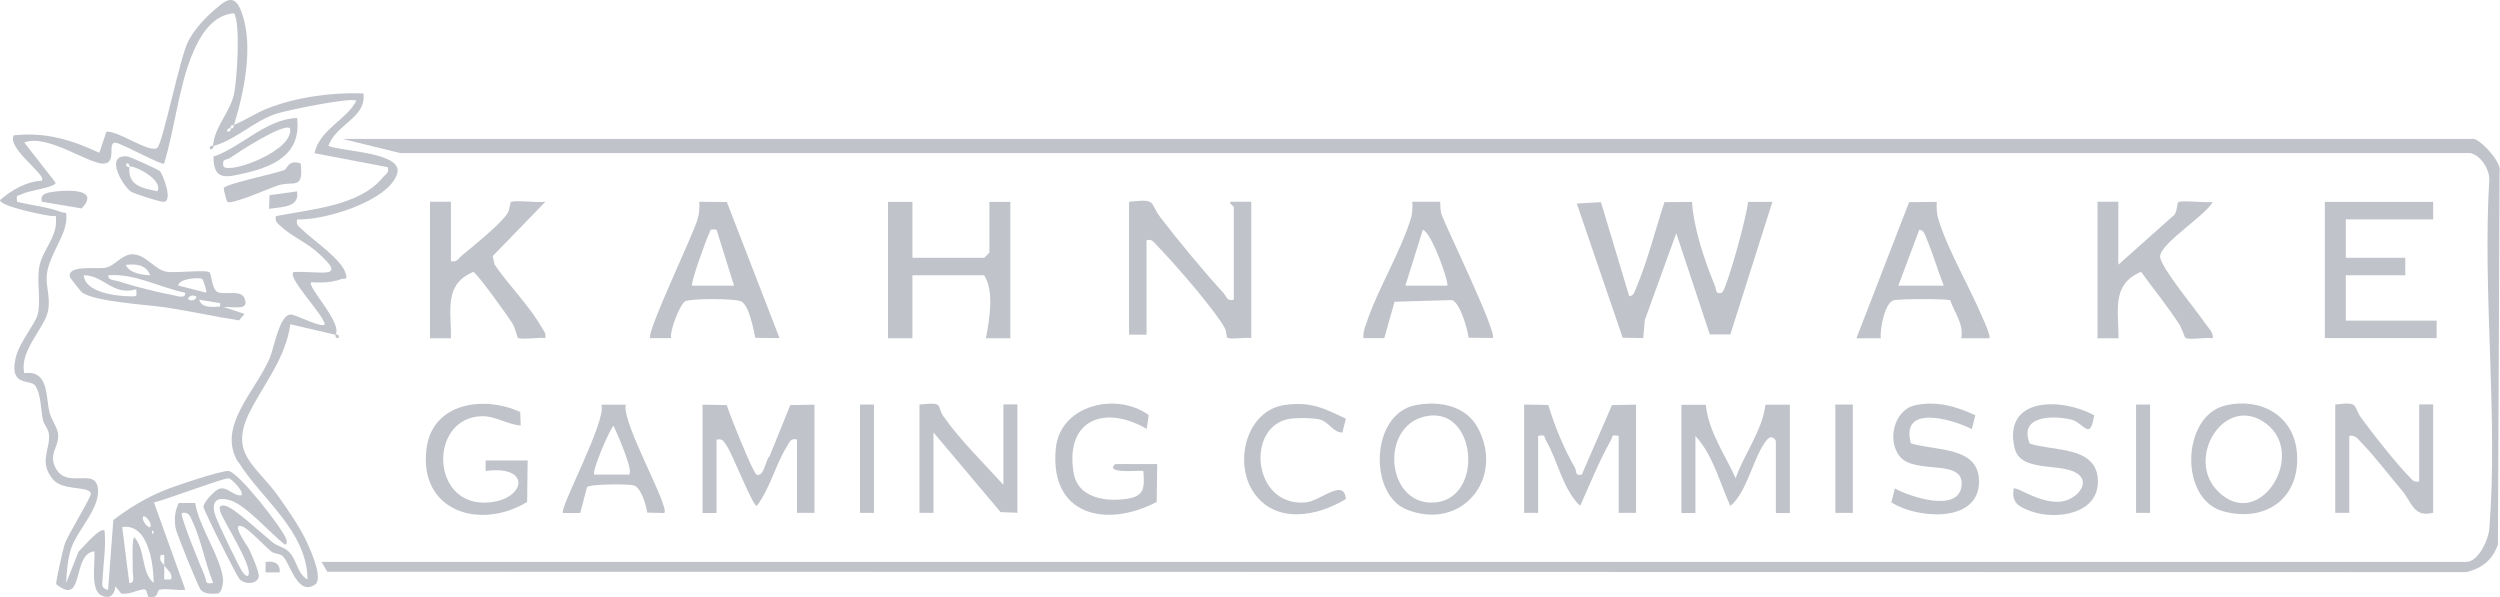 <?xml version="1.0" encoding="UTF-8"?>
<svg xmlns="http://www.w3.org/2000/svg" id="Layer_2" data-name="Layer 2" viewBox="0 0 194.54 46.48">
  <defs>
    <style>
      .cls-1 {
        fill: #c0c3ca;
      }
    </style>
  </defs>
  <g id="Layer_1-2" data-name="Layer 1">
    <g>
      <path class="cls-1" d="M192.47,10.81H26.66l4.48,1.1h161.06c.81.13,1.5,1.23,1.51,2.02-.54,8.84.69,18.48,0,27.22-.07.87-.87,2.57-1.78,2.57H25.02l.45.77,166.44.03c1.23-.28,2.06-.97,2.47-2.15l.13-28.99c.22-.76-1.56-2.58-2.05-2.58Z"></path>
      <path class="cls-1" d="M22.58,25.23l3.53.82c.57-.9-2.25-3.77-1.9-4.08.78.03,1.6.03,2.34-.25.25-.09.52.12.36-.42-.32-1.13-2.54-2.6-3.38-3.42-.27-.26-.51-.36-.41-.81,2.08.1,7.08-1.4,7.78-3.53.57-1.71-4.36-1.74-5.34-2.19.6-1.73,2.97-2.16,2.72-4.08-2.38-.1-5.19.28-7.42,1.15-.9.35-1.69.89-2.65,1.3-.05.16,0,.3-.27.27.13.13-.25.43-.27.14,0-.09.21-.2.27-.14-.04-.29.15-.22.27-.27.79-2.57,1.52-6.06.63-8.66-.6-1.77-1.35-1-2.41-.06-.67.59-1.42,1.47-1.81,2.27-.65,1.33-1.96,7.91-2.38,8.23-.6.46-3.02-1.35-3.96-1.25l-.55,1.64c-2.17-1.02-4.22-1.63-6.66-1.36-.56,1.02,2.64,3.13,2.18,3.53C2.02,14.13.92,14.78,0,15.57c-.01.48,3.35,1.16,3.94,1.23.46.05.41-.17.42.4.03,1.32-1.09,2.32-1.31,3.6-.2,1.17.16,2.65-.12,3.68-.23.82-1.45,2.15-1.73,3.45-.47,2.21,1.18,1.54,1.55,2.09.44.64.43,1.87.58,2.62.08.4.44.73.48,1.17.12,1.13-.82,2.13.3,3.48.78.95,2.83.49,2.96,1.12.05.25-1.79,3.2-2.04,3.94-.12.35-.7,2.94-.66,3.1,2.24,1.84,1.19-2.35,2.97-2.55.1.93-.41,3.21.72,3.5.62.2.87-.25.92-.78l.44.56c.67.14,1.38-.36,1.85-.31.19.02.18.55.29.57.85.17.6-.49.86-.55.57-.13,1.38.09,2,0l-2.44-6.79c.8-.17,5.51-1.94,5.81-1.88.29.06,1.24,1.09.99,1.32-.64.08-1.04-.69-1.71-.51-.33.09-1.22,1.02-1.24,1.41.03.31,2.6,5.4,2.81,5.63.43.44,1.34.39,1.49-.16.09-.32-.56-1.79-.76-2.2-.08-.17-1.54-2.19-.46-1.72.48.21,1.67,1.49,2.18,1.91.25.21.66.18.87.34.6.46,1.15,3.2,2.55,2.25.66-.45-.31-2.6-.6-3.24-.54-1.19-1.43-2.46-2.18-3.53-1.76-2.52-3.99-3.35-2.27-6.72,1.13-2.21,2.77-4.14,3.14-6.8ZM12.51,43.18h.27c.02.27-.02.55,0,.82.22.35.67.56.54,1.09h-.54c-.02-.36.03-.73,0-1.09-.15-.23-.42-.32-.27-.82ZM10.47,41.82c-.25,0-.12,2.17-.14,2.59-.01.33.21,1.01-.27.95l-.55-4.35c2.03-.29,2.43,2.83,2.45,4.35-.98-.79-.63-2.56-1.49-3.54ZM11.15,40.19c.11-.13.72.48.54.82-.11.13-.72-.48-.54-.82ZM11.83,41.55v-.27c.18.09.18.18,0,.27ZM18.54,35.93c1.74,2.85,5.35,5.35,5.39,9.16-.82-.44-.82-1.58-1.49-2.19-.35-.32-.87-.41-1.22-.69-.71-.57-3.02-2.72-3.68-2.85-.37-.07-.52.02-.41.41.23.78,2.66,4.45,2.17,5.04-.17.03-.31-.14-.41-.27-.29-.4-1.79-3.56-2.05-4.2-.44-1.09-.21-1.8,1.1-1.4,1.18.36,3.16,2.6,4.21,3.43.21.04.18-.27.13-.4-.27-.84-3.74-5.25-4.49-5.32-.57-.05-4.24,1.19-5.02,1.51-1.42.58-2.74,1.38-3.95,2.31l-.41,5.44c-.56-.15-.45-.39-.43-.81.06-1.27.28-2.54.16-3.81-.32-.34-1.75,1.39-2.03,1.64l-.96,2.44c.03-.84.13-1.95.4-2.73.52-1.49,2.35-3.19,2.05-4.75-.28-1.45-2.35.12-3.23-1.4-.65-1.12.21-1.68.16-2.64-.03-.57-.53-1.17-.67-1.74-.32-1.26-.04-3.33-1.97-3.07-.4-1.73,1.56-3.48,1.84-4.81.23-1.08-.18-1.91-.09-2.81.15-1.59,1.55-3.12,1.53-4.48,0-.56-.07-.31-.4-.44-.98-.38-2.38-.54-3.43-.79-.1-.61.02-.43.35-.6.57-.3,2.62-.52,2.64-.89l-2.44-3.13c1.77-.7,4.94,1.64,6.13,1.64,1.17,0,.22-1.8,1.05-1.61.56.13,3.56,1.78,3.7,1.61.81-2.64,1.12-5.82,2.13-8.35.59-1.48,1.56-3.22,3.31-3.35.52.75.24,5.29-.02,6.37-.33,1.39-1.53,2.53-1.61,3.97,1.82-.5,3.15-1.95,4.95-2.53.8-.26,5.85-1.3,6.2-1-.76,1.48-2.85,2.24-3.26,4.08l5.71,1.09c.12.46-.18.54-.41.82-1.84,2.23-5.65,2.45-8.3,2.99-.1.45.14.55.41.81.66.64,1.93,1.24,2.71,1.91,2.67,2.32.34,1.51-1.76,1.63-.48.47,2.34,3.29,2.45,4.08-.33.28-2.15-.74-2.64-.77-.88-.06-1.33,2.65-1.66,3.41-1.13,2.61-4.13,5.32-2.45,8.07Z"></path>
      <path class="cls-1" d="M16.32,11.49c.02.3.4,0,.27-.14-.06-.06-.28.04-.27.14Z"></path>
      <path class="cls-1" d="M26.25,26.31c.3-.02,0-.4-.14-.27-.06.06.04.28.14.27Z"></path>
      <path class="cls-1" d="M127.98,24.94l2.46-6.79,2.61,7.87h1.6s3.27-10.31,3.27-10.31h-1.9c-.02.87-1.69,6.97-2.04,7.07-.52.15-.4-.24-.53-.54-.8-1.95-1.66-4.45-1.78-6.53l-2.15.02c-.69,2.11-1.33,4.63-2.19,6.65-.12.28-.17.64-.55.67l-2.2-7.32-1.88.11,3.57,10.44,1.6.03.12-1.37Z"></path>
      <path class="cls-1" d="M95.26,22.86c-1.56-1.7-3.55-4.1-4.95-5.93-.9-1.17-.22-1.48-2.45-1.23v10.34h1.36v-7.35c.45-.1.55.14.81.41,1.31,1.35,4.42,4.9,5.28,6.43.13.23.12.68.19.74.2.18,1.45-.05,1.87.04v-10.61h-1.63c-.13.11.27.35.27.41v7.21c-.53.13-.52-.19-.77-.46Z"></path>
      <path class="cls-1" d="M69.1,15.71v10.61h1.9v-4.9h5.58c.8,1.22.42,3.44.14,4.9h1.9s0-10.61,0-10.61h-1.63v3.94s-.38.41-.41.41h-5.58v-4.35h-1.9Z"></path>
      <polygon class="cls-1" points="189.34 17.07 189.34 15.71 180.91 15.71 180.91 26.31 189.61 26.31 189.61 24.95 182.54 24.95 182.54 21.42 187.17 21.42 187.17 20.06 182.54 20.06 182.54 17.07 189.34 17.07"></polygon>
      <path class="cls-1" d="M163.22,15.71v10.61h1.63c.04-2.11-.6-4.18,1.76-5.17.98,1.36,2.07,2.69,2.98,4.1.18.27.41.99.46,1.03.29.21,1.64-.06,2.14.04.06-.49-.35-.79-.6-1.17-.63-.95-3.56-4.47-3.5-5.21.09-1.06,3.51-3.14,4.1-4.23-.52.1-2.47-.16-2.69.03-.1.09-.07.89-.42,1.08l-4.24,3.78v-4.9h-1.63Z"></path>
      <path class="cls-1" d="M33.46,15.71v10.61h1.63c.05-2.11-.6-4.17,1.74-5.16.27.06,2.73,3.49,3.06,4.03.21.35.36,1.05.4,1.09.21.19,1.69-.06,2.14.03.09-.4-.15-.6-.32-.9-.89-1.57-2.58-3.29-3.62-4.82l-.15-.66,4.1-4.23c-.52.1-2.47-.16-2.69.03-.07.06-.07.62-.29.92-.69.95-2.57,2.44-3.55,3.26-.27.23-.35.52-.82.41v-4.62h-1.63Z"></path>
      <path class="cls-1" d="M148.56,15.73l-4.1,10.59h1.9c-.09-.72.3-2.73.99-2.95.37-.12,4.23-.13,4.41,0,.35,1.02,1.05,1.8.86,2.95h2.18c.13-.12-.37-1.26-.5-1.54-1-2.39-2.72-5.3-3.46-7.7-.14-.46-.15-.9-.13-1.37l-2.15.02ZM151.25,22.23h-3.53s1.63-4.35,1.63-4.35c.37.03.44.39.56.67.5,1.19.88,2.48,1.35,3.69Z"></path>
      <path class="cls-1" d="M106.43,24.88c-.17.47-.39.92-.33,1.43h1.62s.8-2.83.8-2.83l4.47-.13c.63.21,1.21,2.26,1.29,2.93l1.88.02c.37-.36-3.52-8.4-3.95-9.52-.14-.35-.12-.72-.14-1.08h-2.17c.02.46.02.91-.13,1.36-.77,2.49-2.45,5.27-3.35,7.81ZM110.72,17.88c.71.24,2.07,4.18,1.9,4.35h-3.26s1.36-4.35,1.36-4.35Z"></path>
      <path class="cls-1" d="M50.6,26.31h1.62c-.1-.61.68-2.61,1.09-2.86.39-.24,3.9-.23,4.36,0,.63.32.95,2.13,1.11,2.84l1.88.02-4.1-10.59-2.15-.02c.04.47,0,.91-.13,1.37-.34,1.2-4.03,8.89-3.68,9.24ZM55.16,18.23c.17-.34,0-.44.6-.35l1.36,4.35h-3.26c-.15-.15,1.07-3.55,1.3-4.01Z"></path>
      <path class="cls-1" d="M63.38,39.92v-8.43l-1.88.03-1.61,3.97c-.33.29-.41,1.62-1,1.45-.28-.08-2.12-4.71-2.34-5.42l-1.88-.03v8.43h1.09v-5.71c.48-.1.54.13.77.45.45.61,2.03,4.71,2.36,4.71,1.04-1.37,1.48-3.27,2.38-4.69.22-.34.23-.58.75-.48v5.71h1.36Z"></path>
      <path class="cls-1" d="M127.31,39.92v-8.43l-1.87.03-2.35,5.41c-.57.12-.37-.24-.54-.54-.85-1.48-1.58-3.24-2.07-4.88l-1.88-.03v8.43h1.09v-5.99c.64-.12.43.06.61.35.93,1.58,1.29,3.8,2.66,5.09.74-1.62,1.51-3.57,2.39-5.09.17-.3-.03-.47.61-.35v5.99h1.36Z"></path>
      <path class="cls-1" d="M139.28,39.92v-8.43h-1.9c-.25,2.03-1.64,3.8-2.32,5.72-.83-1.85-2.12-3.64-2.32-5.71h-1.9s0,8.42,0,8.42h1.09v-5.99c1.36,1.45,1.9,3.66,2.72,5.44,1.36-1.13,1.8-3.92,2.86-5.16.36-.42.68.01.68.13v5.58h1.09Z"></path>
      <path class="cls-1" d="M187.44,37.06c-1.03-1.06-2.77-3.27-3.67-4.5-.72-.99-.1-1.32-2.05-1.08v8.43h1.09v-5.99c.48-.09.67.24.96.54,1,1.03,2.15,2.54,3.12,3.68.83.98.91,2.15,2.45,1.76v-8.43h-1.09v5.99c-.45.1-.55-.14-.81-.41Z"></path>
      <path class="cls-1" d="M73.44,32.44c-.62-.9.1-1.17-1.89-.96v8.43h1.09v-6.26l5.22,6.2,1.31.05v-8.43h-1.09v6.26c-1.45-1.61-3.41-3.53-4.64-5.3Z"></path>
      <path class="cls-1" d="M173.21,31.54c-3.46.78-3.66,7.33-.2,8.25,3.4.91,6.06-1.12,5.72-4.64-.28-2.86-2.85-4.22-5.52-3.61ZM172.56,38.2c-2.45-2.5.38-7.26,3.43-5.47,3.84,2.25-.11,8.86-3.43,5.47Z"></path>
      <path class="cls-1" d="M110.1,31.54c-3.46.72-3.6,6.95-.62,8.12,4.3,1.69,7.61-2.45,5.53-6.35-.94-1.77-3.06-2.15-4.91-1.77ZM111.4,39.11c-3.65,0-4.02-6.27-.2-6.76,3.82-.49,4.25,6.76.2,6.76Z"></path>
      <path class="cls-1" d="M147.45,38.01l-.27,1.08c1.91,1.25,6.68,1.68,6.82-1.49.12-2.9-3.37-2.49-5.3-3.1-.85-3.03,3.11-1.93,4.74-1.11l.27-1.08c-1.51-.69-3-1.14-4.7-.77-1.63.36-2.21,2.78-1.14,4.02,1.23,1.41,5.09.05,4.76,2.31-.3,2.04-4.02.77-5.17.15Z"></path>
      <path class="cls-1" d="M89.23,33.39l.16-1.09c-2.49-1.83-6.9-.79-7.23,2.58-.52,5.24,3.91,6.24,7.85,4.18l.04-2.95h-3.26c-.94.81,2.09.46,2.18.54.09,1.23.13,1.95-1.24,2.16-1.68.26-3.87-.04-4.19-2.04-.67-4.16,2.47-5.28,5.7-3.39Z"></path>
      <path class="cls-1" d="M37.44,32.39c1.09-.05,2.03.65,3.08.72l-.04-1.05c-2.8-1.29-6.83-.75-7.29,2.84-.63,4.88,4.16,6.39,7.83,4.16l.04-3.23h-3.27s0,.82,0,.82c3.76-.51,3.06,2.46-.14,2.46-4.14,0-4.21-6.54-.23-6.72Z"></path>
      <path class="cls-1" d="M161.47,38.57c-1.75,1.42-4.53-.81-4.77-.55-.21,1.12.44,1.44,1.36,1.77,2,.71,5.3.19,5.19-2.44-.11-2.66-3.47-2.22-5.3-2.83-.88-2.13,1.67-2.22,3.19-1.88,1.02.23,1.5,1.76,1.82-.32-2.47-1.38-7.11-1.48-6.2,2.52.46,2.04,3.77,1.08,4.99,2.09.62.51.27,1.21-.27,1.65Z"></path>
      <path class="cls-1" d="M43.8,39.92h1.35s.53-2.01.53-2.01c.19-.25,3.21-.27,3.66-.13.55.18.95,1.55,1.02,2.11l1.33.03c.46-.46-3.37-7.12-2.99-8.43h-1.9c.42,1.25-3.32,8.12-2.99,8.43ZM47.74,33.12c.25.54,1.57,3.49,1.22,3.81h-2.72c-.21-.2,1.11-3.34,1.5-3.81Z"></path>
      <path class="cls-1" d="M100.51,32.57c.58-.06,1.57-.06,2.13.06.8.18,1.04,1.01,1.82,1.03l.27-1.08c-1.7-.81-2.75-1.35-4.74-1.07-2.98.41-4.01,4.43-2.46,6.77,1.67,2.52,4.95,1.94,7.2.55-.15-1.68-1.98.18-3.16.27-4.18.33-4.67-6.13-1.07-6.53Z"></path>
      <rect class="cls-1" x="142.82" y="31.48" width="1.36" height="8.43"></rect>
      <path class="cls-1" d="M15.2,39.14h-1.29c-.31.65-.36,1.23-.25,1.94.07.43,1.79,4.65,1.97,4.83.35.36.86.29,1.33.28.3-.07.43-.86.39-1.17-.18-1.67-1.89-4.08-2.16-5.88ZM15.93,44.81c-.27-.61-1.95-4.7-1.78-4.89.57-.11.64.26.83.66.64,1.34,1.01,3.34,1.61,4.78-.71.13-.48-.13-.66-.54Z"></path>
      <rect class="cls-1" x="66.92" y="31.48" width="1.09" height="8.43"></rect>
      <rect class="cls-1" x="166.22" y="31.48" width="1.09" height="8.43"></rect>
      <path class="cls-1" d="M20.67,43.73v.81s1.09,0,1.09,0c.07-.69-.43-.92-1.09-.81Z"></path>
      <path class="cls-1" d="M16.85,22.66c-.37-.26-.39-1.36-.56-1.48-.3-.21-2.64.09-3.36-.04-.91-.16-1.64-1.42-2.71-1.35-.75.05-1.28.88-1.98,1.04-.64.14-3.03-.26-2.8.73.02.07.83,1.09.89,1.15.89.77,5.08.99,6.55,1.21,1.91.29,3.82.72,5.72,1.01l.43-.5-1.63-.54c.66-.06,2.06.35,1.63-.68-.31-.74-1.68-.18-2.19-.53ZM15.74,21.72c.07.05.39.97.3,1.05l-2.17-.55c.04-.55,1.66-.66,1.87-.51ZM11.69,21.42c-.62-.03-1.63-.16-1.9-.81.81-.08,1.57-.03,1.9.81ZM10.19,23.06c-1.06,0-3.59-.28-3.67-1.64,1.57,0,2.22,1.62,4.08,1.09.03.52.13.56-.41.55ZM13.53,22.98c-1.27-.23-3.11-.7-4.34-1.1-.29-.09-.82-.07-.76-.46,2.08-.16,3.98.95,5.98,1.36.06.49-.6.26-.88.2ZM14.69,23.32c-.18-.09.16-.46.54-.27.18.09-.16.46-.54.27ZM15.5,23.32l1.63.27v.27c-.59.02-1.42.15-1.63-.54Z"></path>
      <path class="cls-1" d="M19.11,13.46c2.32-.54,4.34-1.53,4.01-4.28-2.46.1-4.27,2.23-6.51,3.01,0,1.92,1.04,1.61,2.5,1.27ZM17.92,12.28c.64-.45,4.17-2.75,4.65-2.29.33,1.69-4.53,3.53-5.17,2.99-.16-.7.19-.47.51-.7Z"></path>
      <path class="cls-1" d="M22.1,13.24c-.72.28-4.44,1.04-4.69,1.39,0,.2.23,1.04.28,1.08.33.25,3.4-1.12,4-1.3,1.16-.35,1.95.41,1.71-1.69-1-.34-1.03.43-1.29.53Z"></path>
      <path class="cls-1" d="M10.18,14.9c.24.18,2.1.75,2.47.8.9.12.03-2.14-.21-2.38-.11-.12-2.31-1.13-2.54-1.15-1.77-.16-.4,2.23.28,2.74ZM9.93,12.71c.09,0,.2.21.14.27.19-.2,2.67.96,2.18,1.9-1.19-.24-2.32-.43-2.18-1.9-.13.13-.43-.25-.14-.27Z"></path>
      <path class="cls-1" d="M4.23,14.91c-.48.06-1.17.15-.97.79l3.09.52c1.45-1.52-.99-1.45-2.12-1.31Z"></path>
      <path class="cls-1" d="M23.12,14.89l-2.15.3-.03,1.06c.91-.15,2.42-.08,2.17-1.36Z"></path>
    </g>
  </g>
</svg>
